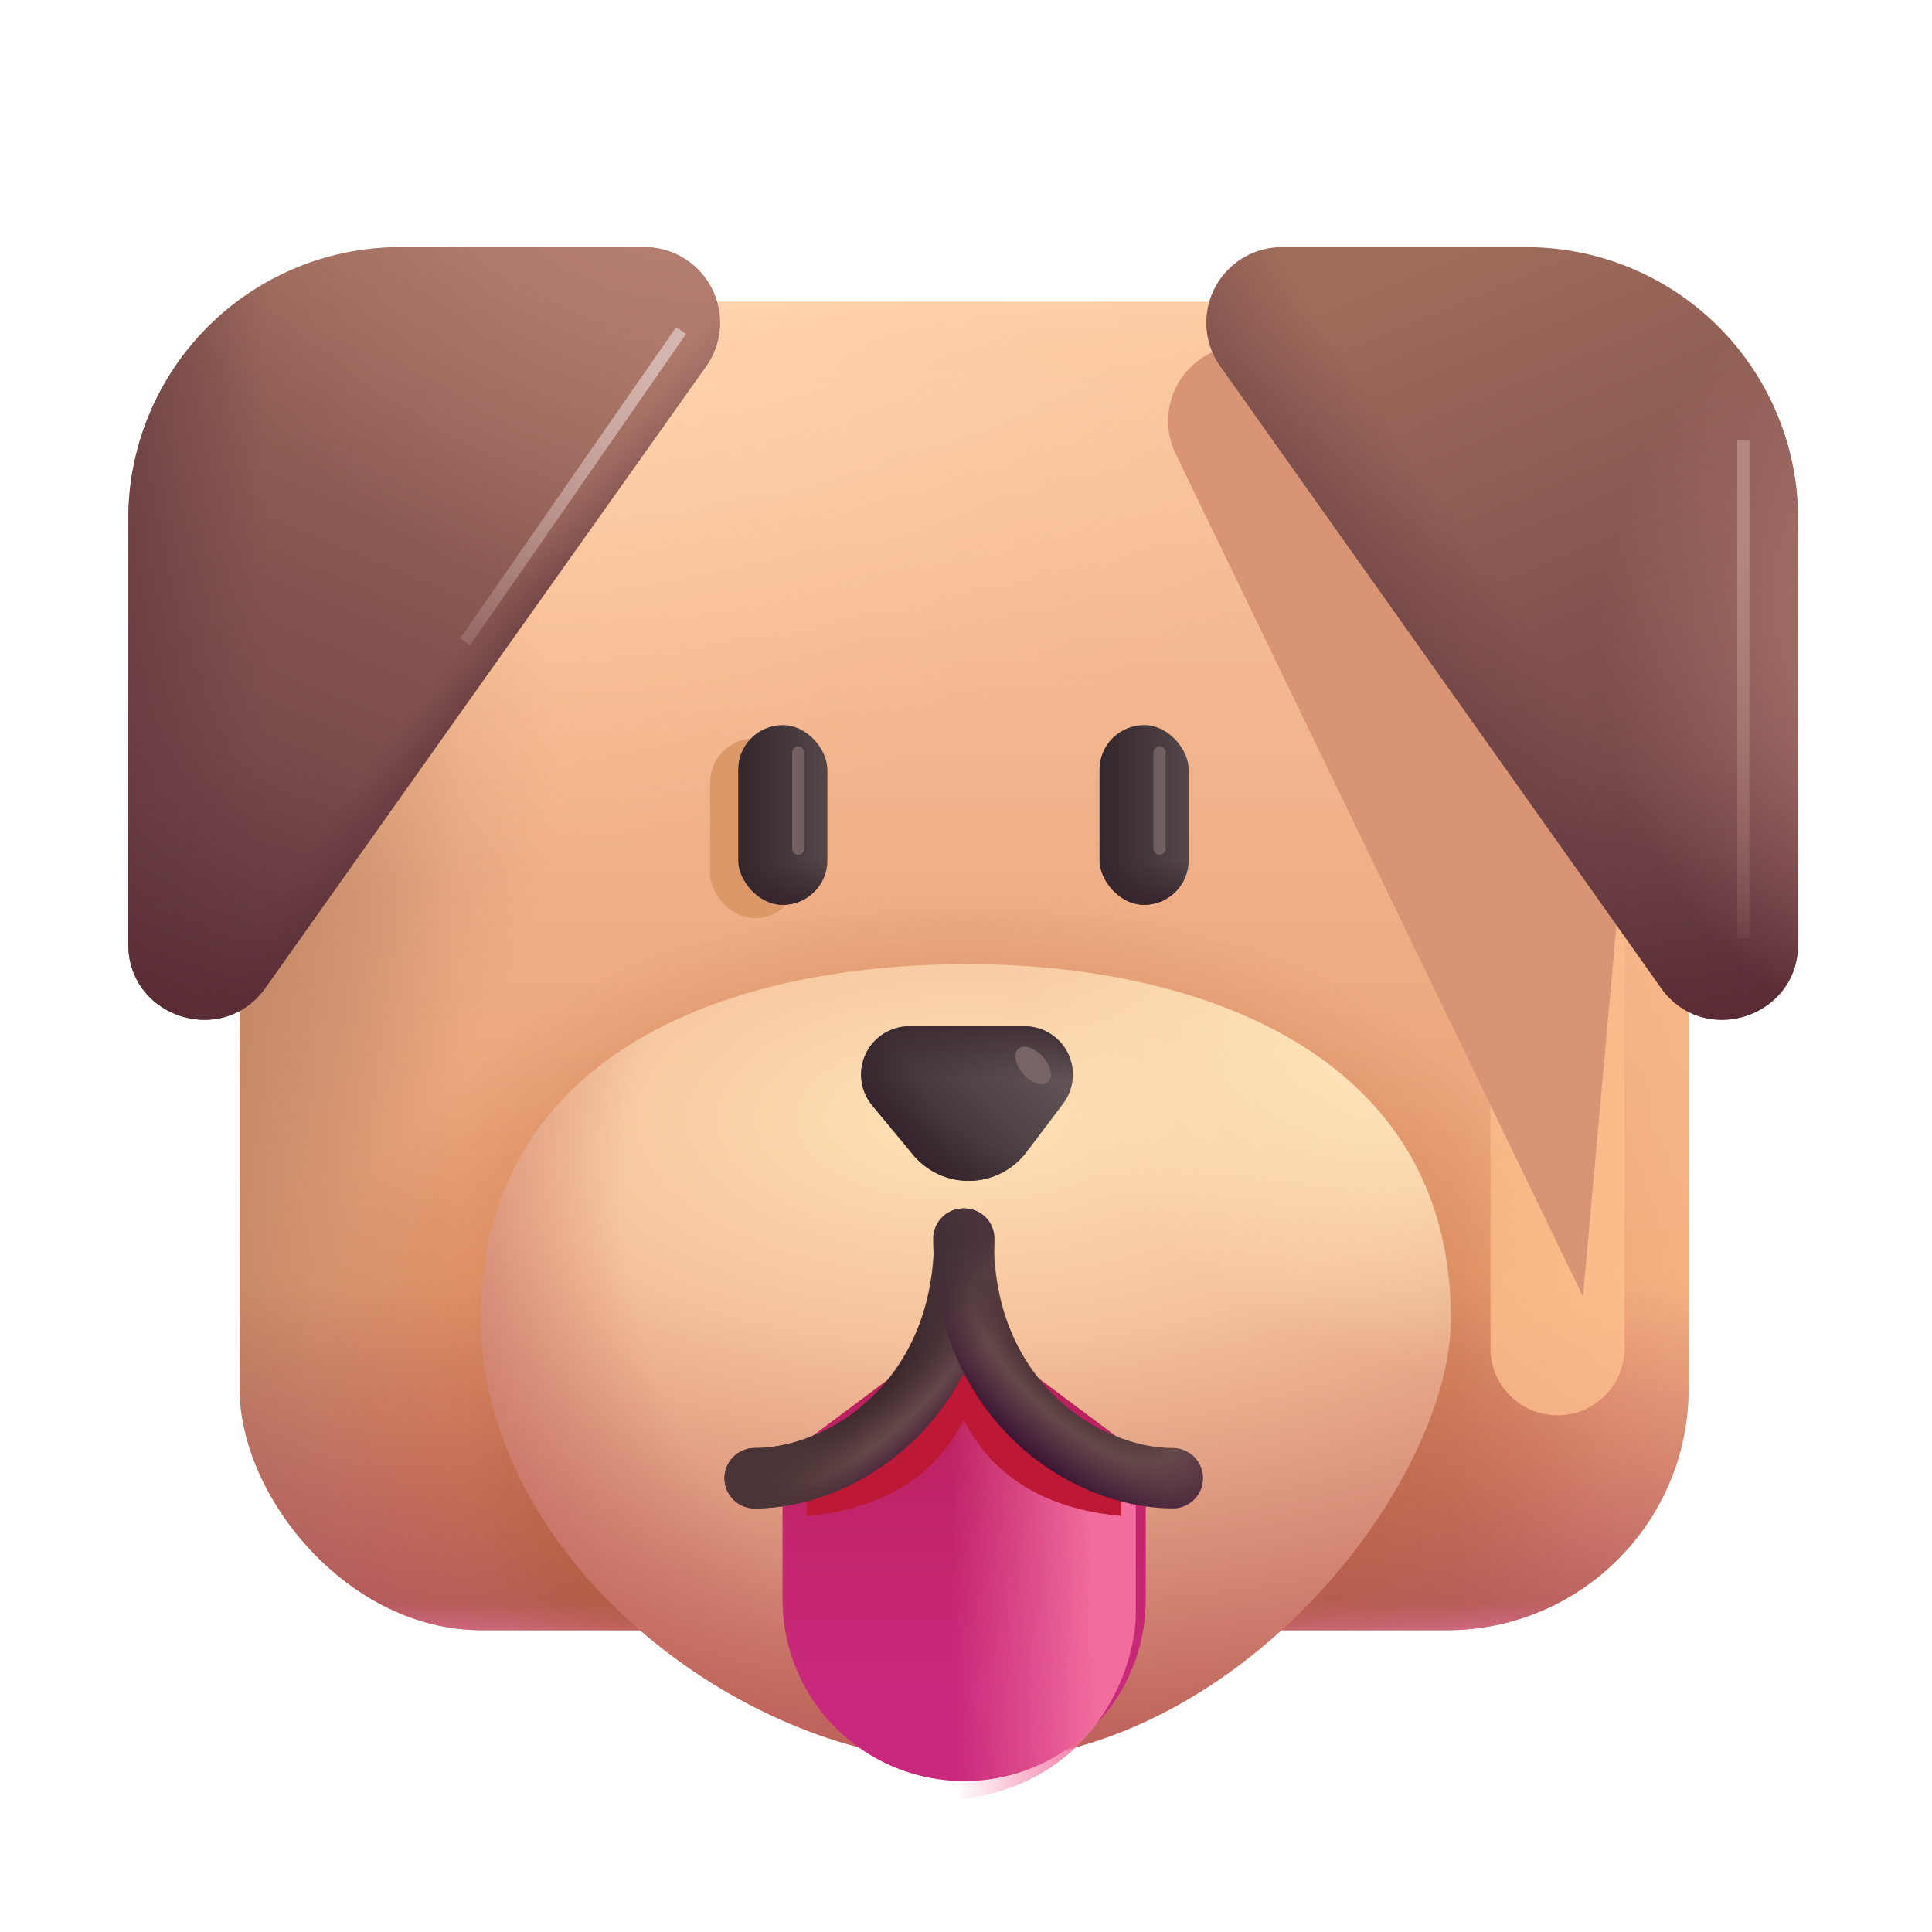 <svg width="32" height="32" fill="none" xmlns="http://www.w3.org/2000/svg"><rect x="3.969" y="5" width="24" height="22" rx="4" fill="url(#a)"/><rect x="3.969" y="5" width="24" height="22" rx="4" fill="url(#b)"/><rect x="3.969" y="5" width="24" height="22" rx="4" fill="url(#c)"/><rect x="3.969" y="5" width="24" height="22" rx="4" fill="url(#d)"/><rect x="3.969" y="5" width="24" height="22" rx="4" fill="url(#e)"/><rect x="3.969" y="5" width="24" height="22" rx="4" fill="url(#f)"/><rect x="3.969" y="5" width="24" height="22" rx="4" fill="url(#g)"/><rect x="3.969" y="5" width="24" height="22" rx="4" fill="url(#h)"/><rect x="3.969" y="5" width="24" height="22" rx="4" fill="url(#i)"/><rect x="3.969" y="5" width="24" height="22" rx="4" fill="url(#j)"/><g filter="url(#k)"><path d="M24.688 10.319h2.218v12.046a1.11 1.11 0 0 1-2.219 0V10.32Z" fill="url(#l)" fill-opacity=".75"/></g><g filter="url(#m)"><path d="m26.219 21.475-6.747-13.96a1.25 1.25 0 0 1 1.216-1.79l2.338.17a4.5 4.5 0 0 1 4.157 4.891l-.964 10.689Z" fill="#D89475"/></g><path d="M24.031 21.844c0-4.475-4.312-5.875-8-5.875-4.125 0-8.062 1.562-8.062 5.875 0 3.95 4.312 7.343 8.062 7.343 4.5 0 8-4.656 8-7.343Z" fill="url(#n)"/><path d="M24.031 21.844c0-4.475-4.312-5.875-8-5.875-4.125 0-8.062 1.562-8.062 5.875 0 3.95 4.312 7.343 8.062 7.343 4.5 0 8-4.656 8-7.343Z" fill="url(#o)"/><path d="M24.031 21.844c0-4.475-4.312-5.875-8-5.875-4.125 0-8.062 1.562-8.062 5.875 0 3.95 4.312 7.343 8.062 7.343 4.5 0 8-4.656 8-7.343Z" fill="url(#p)"/><g filter="url(#q)"><path d="m12.96 24.656 3.009-2.25 3.008 2.25V27c0 1.657-1.351 3-3.008 3a3.007 3.007 0 0 1-3.008-3v-2.344Z" fill="url(#r)"/></g><g filter="url(#s)"><path d="M15.594 22.406v7.422c2.567-.125 3.219-2.265 3.219-3.094V24.47c-1.891-.375-2.934-1.532-3.22-2.063Z" fill="url(#t)"/></g><g filter="url(#u)"><path d="m16.623 22.896-.654-.49-.669.5c-.394.983-1.216 1.167-1.937 1.315v.89c.96-.093 2.021-.453 2.6-1.59.583 1.14 1.65 1.5 2.611 1.59v-.888c-.726-.145-1.557-.333-1.95-1.327Z" fill="#BD1836"/></g><path d="M12.5 23.984a.5.5 0 1 0 0 1v-1Zm3.969-3.468a.5.5 0 0 0-1 0h1ZM12.5 24.984c1.709 0 3.969-1.484 3.969-4.468h-1c0 2.39-1.771 3.468-2.969 3.468v1Z" fill="url(#v)"/><path d="M12.5 23.984a.5.5 0 1 0 0 1v-1Zm3.969-3.468a.5.5 0 0 0-1 0h1ZM12.5 24.984c1.709 0 3.969-1.484 3.969-4.468h-1c0 2.39-1.771 3.468-2.969 3.468v1Z" fill="url(#w)"/><path d="M19.426 24.484c-1.453 0-3.469-1.28-3.469-3.968" stroke="url(#x)" stroke-linecap="round"/><path d="M19.426 24.484c-1.453 0-3.469-1.28-3.469-3.968" stroke="url(#y)" stroke-linecap="round"/><path d="M16.474 20.516a.5.5 0 0 0-.5-.5h-.011a.5.5 0 0 0-.5.5c0 .082.002.163.005.243-.116 2.221-1.806 3.225-2.962 3.225a.5.5 0 1 0 0 1c1.21 0 2.699-.746 3.463-2.242.764 1.496 2.252 2.242 3.463 2.242a.5.5 0 0 0 0-1c-1.156 0-2.847-1.004-2.963-3.225a5.75 5.75 0 0 0 .005-.243Z" fill="url(#z)"/><path d="m4.395 16.362 7.3-10.295a1.25 1.25 0 0 0-1.02-1.973h-4.05a4.5 4.5 0 0 0-4.5 4.5v7.045c0 1.218 1.565 1.716 2.27.723Z" fill="url(#A)"/><path d="m4.395 16.362 7.3-10.295a1.25 1.25 0 0 0-1.02-1.973h-4.05a4.5 4.5 0 0 0-4.5 4.5v7.045c0 1.218 1.565 1.716 2.27.723Z" fill="url(#B)"/><path d="m4.395 16.362 7.3-10.295a1.25 1.25 0 0 0-1.02-1.973h-4.05a4.5 4.5 0 0 0-4.5 4.5v7.045c0 1.218 1.565 1.716 2.27.723Z" fill="url(#C)"/><path d="m4.395 16.362 7.3-10.295a1.25 1.25 0 0 0-1.02-1.973h-4.05a4.5 4.5 0 0 0-4.5 4.5v7.045c0 1.218 1.565 1.716 2.27.723Z" fill="url(#D)"/><path d="m4.395 16.362 7.3-10.295a1.25 1.25 0 0 0-1.02-1.973h-4.05a4.5 4.5 0 0 0-4.5 4.5v7.045c0 1.218 1.565 1.716 2.27.723Z" fill="url(#E)"/><path d="m27.512 16.362-7.3-10.295a1.25 1.25 0 0 1 1.02-1.973h4.05a4.5 4.5 0 0 1 4.5 4.5v7.045c0 1.218-1.566 1.716-2.27.723Z" fill="url(#F)"/><path d="m27.512 16.362-7.3-10.295a1.25 1.25 0 0 1 1.02-1.973h4.05a4.5 4.5 0 0 1 4.5 4.5v7.045c0 1.218-1.566 1.716-2.27.723Z" fill="url(#G)"/><path d="m27.512 16.362-7.3-10.295a1.25 1.25 0 0 1 1.02-1.973h4.05a4.5 4.5 0 0 1 4.5 4.5v7.045c0 1.218-1.566 1.716-2.27.723Z" fill="url(#H)"/><path d="m27.512 16.362-7.3-10.295a1.25 1.25 0 0 1 1.02-1.973h4.05a4.5 4.5 0 0 1 4.5 4.5v7.045c0 1.218-1.566 1.716-2.27.723Z" fill="url(#I)"/><g filter="url(#J)"><rect x="11.761" y="12.229" width="1.477" height="2.977" rx=".738" fill="#DC9868"/></g><rect x="12.227" y="12.01" width="1.477" height="2.977" rx=".738" fill="url(#K)"/><rect x="12.227" y="12.01" width="1.477" height="2.977" rx=".738" fill="url(#L)"/><g filter="url(#M)"><path d="M13.221 12.463v1.594" stroke="#725F62" stroke-width=".2" stroke-linecap="round"/></g><rect x="18.211" y="12.01" width="1.477" height="2.977" rx=".738" fill="url(#N)"/><rect x="18.211" y="12.01" width="1.477" height="2.977" rx=".738" fill="url(#O)"/><g filter="url(#P)"><path d="M19.205 12.463v1.594" stroke="#725F62" stroke-width=".2" stroke-linecap="round"/></g><path d="M16.97 16.998h-1.907a.8.8 0 0 0-.617 1.31l.675.816a1.2 1.2 0 0 0 1.883-.043l.605-.801a.8.8 0 0 0-.64-1.282Z" fill="url(#Q)"/><path d="M16.97 16.998h-1.907a.8.8 0 0 0-.617 1.31l.675.816a1.2 1.2 0 0 0 1.883-.043l.605-.801a.8.8 0 0 0-.64-1.282Z" fill="url(#R)"/><path d="M16.97 16.998h-1.907a.8.8 0 0 0-.617 1.31l.675.816a1.2 1.2 0 0 0 1.883-.043l.605-.801a.8.8 0 0 0-.64-1.282Z" fill="url(#S)"/><g filter="url(#T)"><ellipse cx="17.112" cy="17.647" rx=".216" ry=".37" transform="rotate(-41.998 17.112 17.647)" fill="#786366"/></g><g filter="url(#U)"><path d="M28.875 7.287v8.25" stroke="url(#V)" stroke-width=".2"/></g><g filter="url(#W)"><path d="M11.281 5.475 7.703 10.63" stroke="url(#X)" stroke-width=".2"/></g><defs><linearGradient id="a" x1="15.969" y1="6.037" x2="15.969" y2="31.443" gradientUnits="userSpaceOnUse"><stop stop-color="#F7C5A1"/><stop offset="1" stop-color="#E28454"/></linearGradient><linearGradient id="b" x1="2.844" y1="27" x2="7.656" y2="27" gradientUnits="userSpaceOnUse"><stop stop-color="#BD8465"/><stop offset="1" stop-color="#BD8465" stop-opacity="0"/></linearGradient><linearGradient id="c" x1="31.781" y1="27" x2="24.156" y2="27" gradientUnits="userSpaceOnUse"><stop stop-color="#FFC390"/><stop offset="1" stop-color="#FFC390" stop-opacity="0"/></linearGradient><linearGradient id="d" x1="15.969" y1="21.287" x2="15.969" y2="31.475" gradientUnits="userSpaceOnUse"><stop stop-color="#89254F" stop-opacity="0"/><stop offset="1" stop-color="#98335E"/></linearGradient><linearGradient id="e" x1="15.969" y1="26.537" x2="15.969" y2="27.319" gradientUnits="userSpaceOnUse"><stop stop-color="#E273A2" stop-opacity="0"/><stop offset="1" stop-color="#E273A2"/></linearGradient><linearGradient id="j" x1="15.171" y1="3.733" x2="15.171" y2="6.415" gradientUnits="userSpaceOnUse"><stop stop-color="#FFE0C6"/><stop offset="1" stop-color="#FFC390" stop-opacity="0"/></linearGradient><linearGradient id="l" x1="27.375" y1="21.723" x2="27.775" y2="4.745" gradientUnits="userSpaceOnUse"><stop stop-color="#FFC390"/><stop offset="1" stop-color="#FFC390" stop-opacity="0"/></linearGradient><linearGradient id="r" x1="14.219" y1="21.225" x2="14.219" y2="28.412" gradientUnits="userSpaceOnUse"><stop stop-color="#B41D4E"/><stop offset="1" stop-color="#C9297C"/></linearGradient><linearGradient id="t" x1="20.253" y1="29.594" x2="15.594" y2="29.693" gradientUnits="userSpaceOnUse"><stop offset=".438" stop-color="#F26D9E"/><stop offset=".948" stop-color="#EF6A9A" stop-opacity="0"/></linearGradient><linearGradient id="w" x1="12.5" y1="24.256" x2="14.345" y2="23.838" gradientUnits="userSpaceOnUse"><stop stop-color="#4A3435"/><stop offset="1" stop-color="#473132" stop-opacity="0"/></linearGradient><linearGradient id="y" x1="16.156" y1="19.522" x2="16.596" y2="21.124" gradientUnits="userSpaceOnUse"><stop stop-color="#65484A"/><stop offset="1" stop-color="#65484A" stop-opacity="0"/></linearGradient><linearGradient id="A" x1="7.609" y1="4.094" x2="2.813" y2="15.6" gradientUnits="userSpaceOnUse"><stop stop-color="#9F6C5B"/><stop offset="1" stop-color="#683C44"/></linearGradient><linearGradient id="B" x1=".719" y1="11.35" x2="4.406" y2="11.35" gradientUnits="userSpaceOnUse"><stop stop-color="#5F333B"/><stop offset="1" stop-color="#683C44" stop-opacity="0"/></linearGradient><linearGradient id="C" x1="7.969" y1="12.537" x2="6.875" y2="11.694" gradientUnits="userSpaceOnUse"><stop offset=".208" stop-color="#5F333B"/><stop offset="1" stop-color="#683C44" stop-opacity="0"/></linearGradient><linearGradient id="D" x1="3.75" y1="18.35" x2="5.063" y2="12.662" gradientUnits="userSpaceOnUse"><stop stop-color="#50212A"/><stop offset="1" stop-color="#683C44" stop-opacity="0"/></linearGradient><linearGradient id="F" x1="24.297" y1="4.094" x2="29.094" y2="15.6" gradientUnits="userSpaceOnUse"><stop stop-color="#9F6C5B"/><stop offset="1" stop-color="#683C44"/></linearGradient><linearGradient id="G" x1="22.719" y1="13.537" x2="25.969" y2="11.35" gradientUnits="userSpaceOnUse"><stop stop-color="#5F333B"/><stop offset="1" stop-color="#683C44" stop-opacity="0"/></linearGradient><linearGradient id="H" x1="28.156" y1="18.35" x2="26.844" y2="12.662" gradientUnits="userSpaceOnUse"><stop stop-color="#50212A"/><stop offset="1" stop-color="#683C44" stop-opacity="0"/></linearGradient><linearGradient id="K" x1="14.202" y1="13.498" x2="11.995" y2="13.498" gradientUnits="userSpaceOnUse"><stop offset=".006" stop-color="#5F5254"/><stop offset="1" stop-color="#2E2127"/></linearGradient><linearGradient id="L" x1="11.995" y1="15.092" x2="11.995" y2="14.254" gradientUnits="userSpaceOnUse"><stop offset=".006" stop-color="#34222C"/><stop offset="1" stop-color="#34222C" stop-opacity="0"/></linearGradient><linearGradient id="N" x1="20.186" y1="13.498" x2="17.98" y2="13.498" gradientUnits="userSpaceOnUse"><stop offset=".006" stop-color="#5F5254"/><stop offset="1" stop-color="#2E2127"/></linearGradient><linearGradient id="O" x1="17.98" y1="15.092" x2="17.98" y2="14.254" gradientUnits="userSpaceOnUse"><stop offset=".006" stop-color="#34222C"/><stop offset="1" stop-color="#34222C" stop-opacity="0"/></linearGradient><linearGradient id="Q" x1="17.406" y1="16.725" x2="14.469" y2="19.662" gradientUnits="userSpaceOnUse"><stop offset=".191" stop-color="#5F5254"/><stop offset="1" stop-color="#2E2127"/></linearGradient><linearGradient id="S" x1="16.375" y1="18.147" x2="16.375" y2="16.428" gradientUnits="userSpaceOnUse"><stop offset=".147" stop-color="#34222C" stop-opacity="0"/><stop offset=".873" stop-color="#34222C"/></linearGradient><linearGradient id="V" x1="30.75" y1="8.881" x2="30.75" y2="16.381" gradientUnits="userSpaceOnUse"><stop stop-color="#B3887F"/><stop offset="1" stop-color="#B3887F" stop-opacity="0"/></linearGradient><linearGradient id="X" x1="11.266" y1="6.459" x2="7.391" y2="12.209" gradientUnits="userSpaceOnUse"><stop stop-color="#D3B4AE"/><stop offset="1" stop-color="#D3B4AE" stop-opacity="0"/></linearGradient><radialGradient id="f" cx="0" cy="0" r="1" gradientUnits="userSpaceOnUse" gradientTransform="rotate(76.072 -6.758 7.38) scale(8.049 7.193)"><stop stop-color="#BD8465"/><stop offset="1" stop-color="#BD8465" stop-opacity="0"/></radialGradient><radialGradient id="g" cx="0" cy="0" r="1" gradientUnits="userSpaceOnUse" gradientTransform="matrix(-10.812 0 0 -8.287 15.969 23.037)"><stop stop-color="#AD5C30"/><stop offset="1" stop-color="#AD5C30" stop-opacity="0"/></radialGradient><radialGradient id="h" cx="0" cy="0" r="1" gradientUnits="userSpaceOnUse" gradientTransform="rotate(87.745 -5.404 20.051) scale(7.944 6.946)"><stop stop-color="#AD5C30"/><stop offset="1" stop-color="#AD5C30" stop-opacity="0"/></radialGradient><radialGradient id="i" cx="0" cy="0" r="1" gradientUnits="userSpaceOnUse" gradientTransform="matrix(2.702 7.736 -17.764 6.204 12.469 5)"><stop stop-color="#FFD6B3"/><stop offset="1" stop-color="#FFC390" stop-opacity="0"/></radialGradient><radialGradient id="n" cx="0" cy="0" r="1" gradientUnits="userSpaceOnUse" gradientTransform="matrix(0 11.625 -24.031 0 16 18.537)"><stop stop-color="#FFE3B6"/><stop offset=".318" stop-color="#F5C19B"/><stop offset=".896" stop-color="#BE625B"/></radialGradient><radialGradient id="o" cx="0" cy="0" r="1" gradientUnits="userSpaceOnUse" gradientTransform="matrix(-10.5 8.625 -8.826 -10.744 18.469 19.975)"><stop offset=".595" stop-color="#BE625B" stop-opacity="0"/><stop offset="1" stop-color="#BE625B"/></radialGradient><radialGradient id="p" cx="0" cy="0" r="1" gradientUnits="userSpaceOnUse" gradientTransform="matrix(-3.062 4.25 -5.545 -3.996 23.094 16.975)"><stop stop-color="#FFE9BE"/><stop offset="1" stop-color="#FFE9BE" stop-opacity="0"/></radialGradient><radialGradient id="v" cx="0" cy="0" r="1" gradientUnits="userSpaceOnUse" gradientTransform="matrix(1.125 1.25 -2.84 2.556 14.234 22.756)"><stop stop-color="#261317"/><stop offset=".653" stop-color="#65484A"/><stop offset="1" stop-color="#3C1534"/></radialGradient><radialGradient id="x" cx="0" cy="0" r="1" gradientUnits="userSpaceOnUse" gradientTransform="rotate(132.556 3.954 15.215) scale(1.814 4.348)"><stop stop-color="#261317"/><stop offset=".508" stop-color="#65484A"/><stop offset=".902" stop-color="#3C1534"/></radialGradient><radialGradient id="z" cx="0" cy="0" r="1" gradientUnits="userSpaceOnUse" gradientTransform="matrix(-2.625 2.719 -1.366 -1.319 14.75 21.178)"><stop stop-color="#392930"/><stop offset="1" stop-color="#392930" stop-opacity="0"/></radialGradient><radialGradient id="E" cx="0" cy="0" r="1" gradientUnits="userSpaceOnUse" gradientTransform="rotate(125.218 5.357 3.394) scale(9.104 9.646)"><stop stop-color="#BF867C"/><stop offset="1" stop-color="#BF867C" stop-opacity="0"/></radialGradient><radialGradient id="I" cx="0" cy="0" r="1" gradientUnits="userSpaceOnUse" gradientTransform="rotate(-173.904 16.768 4.453) scale(6.474 6.86)"><stop stop-color="#BF867C"/><stop offset="1" stop-color="#BF867C" stop-opacity="0"/></radialGradient><radialGradient id="R" cx="0" cy="0" r="1" gradientUnits="userSpaceOnUse" gradientTransform="rotate(135.864 4.598 12.128) scale(2.199 4.047)"><stop offset=".463" stop-color="#34222C" stop-opacity="0"/><stop offset=".956" stop-color="#34222C"/></radialGradient><filter id="k" x="22.188" y="7.819" width="7.219" height="18.156" filterUnits="userSpaceOnUse" color-interpolation-filters="sRGB"><feFlood flood-opacity="0" result="BackgroundImageFix"/><feBlend in="SourceGraphic" in2="BackgroundImageFix" result="shape"/><feGaussianBlur stdDeviation="1.25" result="effect1_foregroundBlur_28327_1654"/></filter><filter id="m" x="17.346" y="3.721" width="11.855" height="19.753" filterUnits="userSpaceOnUse" color-interpolation-filters="sRGB"><feFlood flood-opacity="0" result="BackgroundImageFix"/><feBlend in="SourceGraphic" in2="BackgroundImageFix" result="shape"/><feGaussianBlur stdDeviation="1" result="effect1_foregroundBlur_28327_1654"/></filter><filter id="q" x="12.961" y="21.906" width="6.016" height="8.094" filterUnits="userSpaceOnUse" color-interpolation-filters="sRGB"><feFlood flood-opacity="0" result="BackgroundImageFix"/><feBlend in="SourceGraphic" in2="BackgroundImageFix" result="shape"/><feColorMatrix in="SourceAlpha" values="0 0 0 0 0 0 0 0 0 0 0 0 0 0 0 0 0 0 127 0" result="hardAlpha"/><feOffset dy="-.5"/><feGaussianBlur stdDeviation=".25"/><feComposite in2="hardAlpha" operator="arithmetic" k2="-1" k3="1"/><feColorMatrix values="0 0 0 0 0.842 0 0 0 0 0.165 0 0 0 0 0.553 0 0 0 1 0"/><feBlend in2="shape" result="effect1_innerShadow_28327_1654"/></filter><filter id="s" x="15.194" y="22.006" width="4.019" height="8.222" filterUnits="userSpaceOnUse" color-interpolation-filters="sRGB"><feFlood flood-opacity="0" result="BackgroundImageFix"/><feBlend in="SourceGraphic" in2="BackgroundImageFix" result="shape"/><feGaussianBlur stdDeviation=".2" result="effect1_foregroundBlur_28327_1654"/></filter><filter id="u" x="12.863" y="21.906" width="6.211" height="3.705" filterUnits="userSpaceOnUse" color-interpolation-filters="sRGB"><feFlood flood-opacity="0" result="BackgroundImageFix"/><feBlend in="SourceGraphic" in2="BackgroundImageFix" result="shape"/><feGaussianBlur stdDeviation=".25" result="effect1_foregroundBlur_28327_1654"/></filter><filter id="J" x="10.961" y="11.428" width="3.077" height="4.577" filterUnits="userSpaceOnUse" color-interpolation-filters="sRGB"><feFlood flood-opacity="0" result="BackgroundImageFix"/><feBlend in="SourceGraphic" in2="BackgroundImageFix" result="shape"/><feGaussianBlur stdDeviation=".4" result="effect1_foregroundBlur_28327_1654"/></filter><filter id="M" x="12.821" y="12.063" width=".8" height="2.393" filterUnits="userSpaceOnUse" color-interpolation-filters="sRGB"><feFlood flood-opacity="0" result="BackgroundImageFix"/><feBlend in="SourceGraphic" in2="BackgroundImageFix" result="shape"/><feGaussianBlur stdDeviation=".15" result="effect1_foregroundBlur_28327_1654"/></filter><filter id="P" x="18.805" y="12.063" width=".8" height="2.393" filterUnits="userSpaceOnUse" color-interpolation-filters="sRGB"><feFlood flood-opacity="0" result="BackgroundImageFix"/><feBlend in="SourceGraphic" in2="BackgroundImageFix" result="shape"/><feGaussianBlur stdDeviation=".15" result="effect1_foregroundBlur_28327_1654"/></filter><filter id="T" x="16.317" y="16.836" width="1.591" height="1.622" filterUnits="userSpaceOnUse" color-interpolation-filters="sRGB"><feFlood flood-opacity="0" result="BackgroundImageFix"/><feBlend in="SourceGraphic" in2="BackgroundImageFix" result="shape"/><feGaussianBlur stdDeviation=".25" result="effect1_foregroundBlur_28327_1654"/></filter><filter id="U" x="28.025" y="6.537" width="1.7" height="9.75" filterUnits="userSpaceOnUse" color-interpolation-filters="sRGB"><feFlood flood-opacity="0" result="BackgroundImageFix"/><feBlend in="SourceGraphic" in2="BackgroundImageFix" result="shape"/><feGaussianBlur stdDeviation=".375" result="effect1_foregroundBlur_28327_1654"/></filter><filter id="W" x="7.121" y="4.918" width="4.742" height="6.271" filterUnits="userSpaceOnUse" color-interpolation-filters="sRGB"><feFlood flood-opacity="0" result="BackgroundImageFix"/><feBlend in="SourceGraphic" in2="BackgroundImageFix" result="shape"/><feGaussianBlur stdDeviation=".25" result="effect1_foregroundBlur_28327_1654"/></filter></defs></svg>